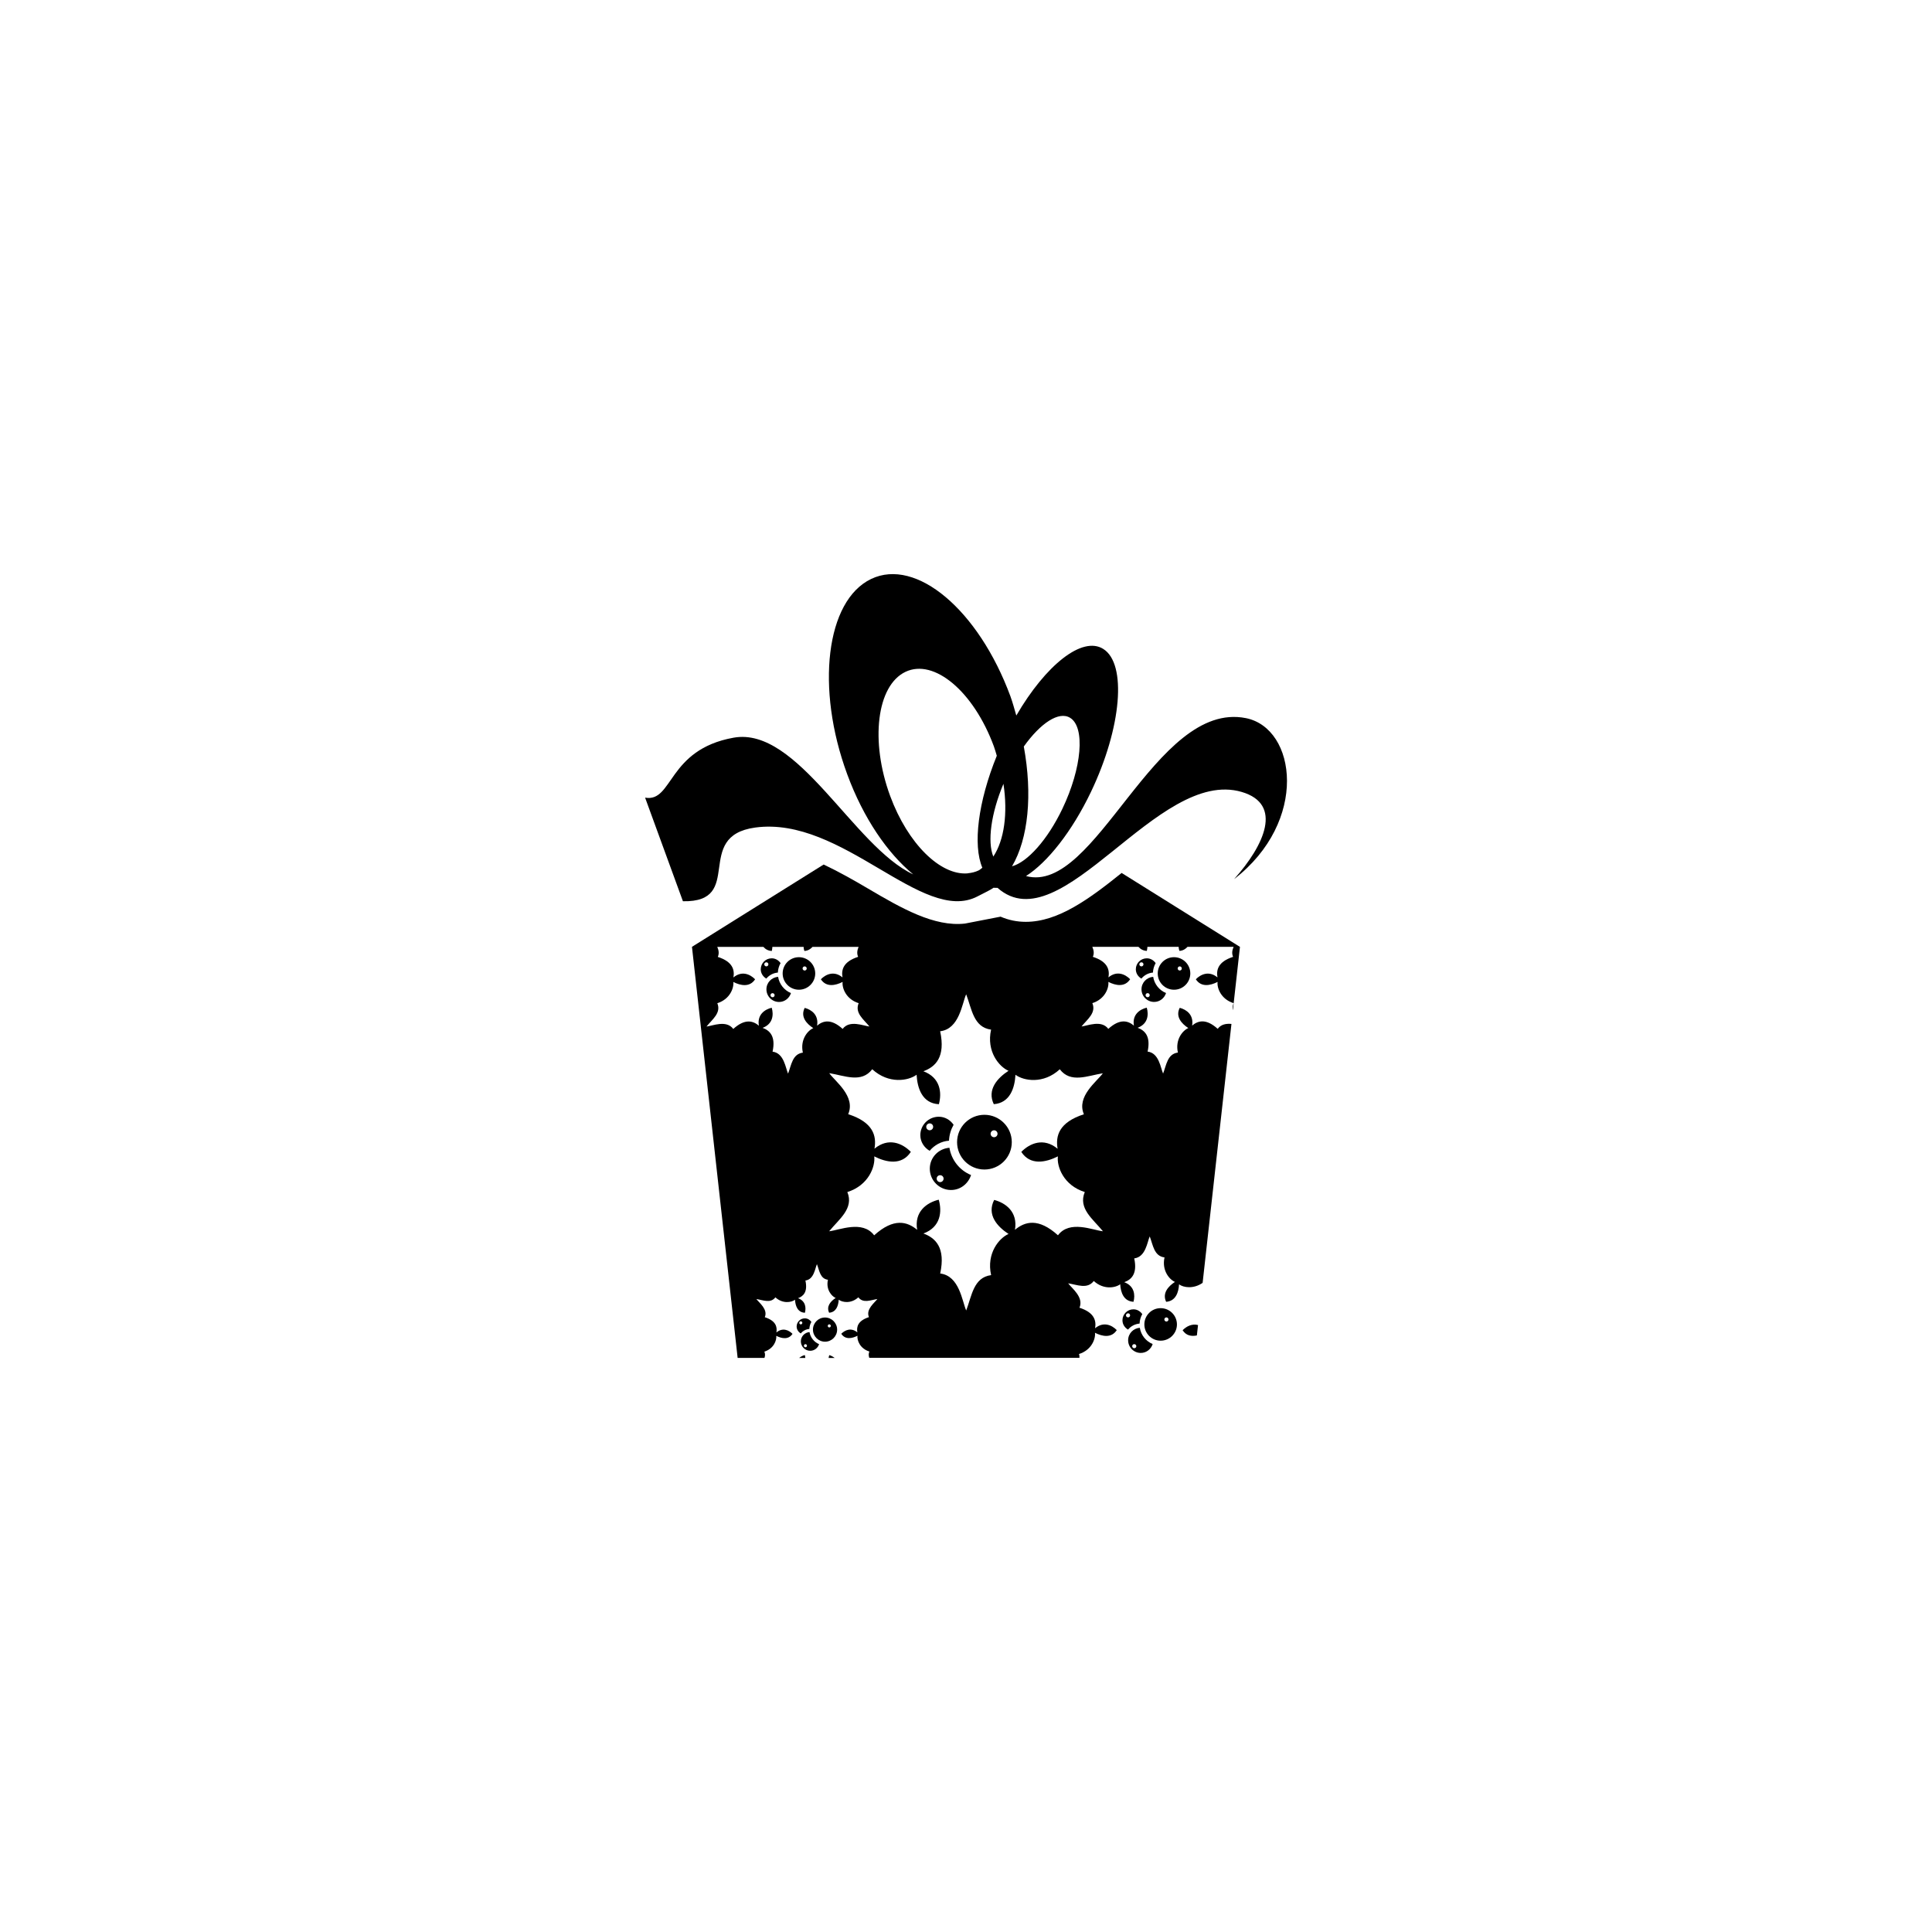 <?xml version="1.0" encoding="utf-8"?>
<!-- Generator: Adobe Illustrator 16.0.0, SVG Export Plug-In . SVG Version: 6.00 Build 0)  -->
<!DOCTYPE svg PUBLIC "-//W3C//DTD SVG 1.1//EN" "http://www.w3.org/Graphics/SVG/1.1/DTD/svg11.dtd">
<svg version="1.1" id="Layer_1" xmlns="http://www.w3.org/2000/svg" xmlns:xlink="http://www.w3.org/1999/xlink" x="0px" y="0px"
	 width="50px" height="50px" viewBox="0 0 50 50" enable-background="new 0 0 50 50" xml:space="preserve">
<g>
	<path d="M30.805,25.193c0-0.233-0.189-0.421-0.422-0.421c-0.233,0-0.421,0.188-0.421,0.421c0,0.232,0.188,0.421,0.421,0.421
		C30.615,25.615,30.805,25.426,30.805,25.193z M30.531,25.01c0.03,0,0.054,0.024,0.054,0.054s-0.023,0.053-0.054,0.053
		c-0.029,0-0.053-0.024-0.053-0.053S30.502,25.01,30.531,25.01z"/>
	<path d="M29.498,34.363c-0.168,0.013-0.302,0.15-0.302,0.323c0,0.181,0.146,0.328,0.327,0.328c0.146,0,0.266-0.098,0.308-0.23
		C29.657,34.712,29.529,34.554,29.498,34.363z M29.355,34.892c-0.03,0-0.054-0.024-0.054-0.053s0.023-0.053,0.054-0.053
		c0.029,0,0.053,0.024,0.053,0.053S29.385,34.892,29.355,34.892z"/>
	<path d="M24.571,29.704c-0.283,0.022-0.508,0.252-0.508,0.542c0,0.304,0.246,0.551,0.55,0.551c0.246,0,0.446-0.165,0.518-0.387
		C24.838,30.291,24.623,30.024,24.571,29.704z M24.331,30.593c-0.05,0-0.09-0.041-0.09-0.09s0.04-0.089,0.09-0.089
		c0.049,0,0.089,0.04,0.089,0.089S24.38,30.593,24.331,30.593z"/>
	<path d="M24.679,29.109c-0.086-0.123-0.222-0.208-0.383-0.208c-0.264,0-0.478,0.213-0.478,0.477c0,0.175,0.1,0.322,0.241,0.405
		c0.122-0.147,0.299-0.247,0.501-0.262C24.567,29.37,24.61,29.231,24.679,29.109z M24.061,29.251c-0.05,0-0.09-0.04-0.09-0.089
		s0.04-0.089,0.09-0.089c0.049,0,0.089,0.04,0.089,0.089S24.109,29.251,24.061,29.251z"/>
	<path d="M20.137,25.28c-0.168,0.013-0.302,0.15-0.302,0.323c0,0.181,0.146,0.328,0.327,0.328c0.146,0,0.266-0.098,0.308-0.23
		C20.296,25.629,20.168,25.47,20.137,25.28z M19.994,25.809c-0.03,0-0.054-0.024-0.054-0.053s0.023-0.053,0.054-0.053
		c0.029,0,0.053,0.024,0.053,0.053S20.023,25.809,19.994,25.809z"/>
	<path d="M25.477,28.851c-0.392,0-0.708,0.317-0.708,0.708c0,0.391,0.316,0.708,0.708,0.708c0.391,0,0.708-0.317,0.708-0.708
		C26.185,29.168,25.867,28.851,25.477,28.851z M25.726,29.431c-0.049,0-0.089-0.04-0.089-0.089s0.04-0.09,0.089-0.09
		c0.051,0,0.09,0.041,0.09,0.09S25.776,29.431,25.726,29.431z"/>
	<path d="M20.201,24.925c-0.052-0.073-0.132-0.124-0.229-0.124c-0.156,0-0.284,0.127-0.284,0.284c0,0.104,0.06,0.192,0.144,0.241
		c0.073-0.088,0.179-0.146,0.299-0.156C20.135,25.081,20.16,24.999,20.201,24.925z M19.833,25.01c-0.029,0-0.054-0.024-0.054-0.053
		s0.024-0.053,0.054-0.053s0.053,0.024,0.053,0.053S19.862,25.01,19.833,25.01z"/>
	<path d="M20.676,24.772c-0.233,0-0.421,0.188-0.421,0.421c0,0.232,0.188,0.421,0.421,0.421c0.232,0,0.422-0.189,0.422-0.421
		C21.098,24.96,20.908,24.772,20.676,24.772z M20.824,25.117c-0.029,0-0.053-0.024-0.053-0.053s0.023-0.054,0.053-0.054
		c0.03,0,0.054,0.024,0.054,0.054S20.854,25.117,20.824,25.117z"/>
	<path d="M30.975,34.561l0.03-0.269c-0.157-0.042-0.302,0.035-0.399,0.134C30.698,34.57,30.837,34.589,30.975,34.561z"/>
	<path d="M20.946,34.393c0.003-0.066,0.021-0.128,0.052-0.182c-0.038-0.055-0.098-0.092-0.169-0.092
		c-0.116,0-0.212,0.094-0.212,0.211c0,0.078,0.045,0.143,0.107,0.179C20.778,34.443,20.857,34.4,20.946,34.393z M20.725,34.195
		c0.022,0,0.039,0.018,0.039,0.04s-0.017,0.04-0.039,0.04c-0.021,0-0.039-0.018-0.039-0.04S20.703,34.195,20.725,34.195z"/>
	<path d="M20.95,34.474c-0.124,0.01-0.224,0.112-0.224,0.24c0,0.134,0.108,0.244,0.243,0.244c0.108,0,0.197-0.073,0.229-0.171
		C21.069,34.733,20.974,34.616,20.95,34.474z M20.845,34.867c-0.022,0-0.04-0.018-0.04-0.04c0-0.022,0.018-0.04,0.04-0.04
		c0.021,0,0.039,0.018,0.039,0.04C20.884,34.849,20.866,34.867,20.845,34.867z"/>
	<path d="M29.908,24.925c-0.052-0.073-0.132-0.124-0.229-0.124c-0.156,0-0.284,0.127-0.284,0.284c0,0.104,0.06,0.192,0.144,0.241
		c0.073-0.088,0.179-0.146,0.299-0.156C29.842,25.081,29.867,24.999,29.908,24.925z M29.54,25.01c-0.029,0-0.054-0.024-0.054-0.053
		s0.024-0.053,0.054-0.053s0.053,0.024,0.053,0.053S29.569,25.01,29.54,25.01z"/>
	<path d="M21.352,34.097c-0.174,0-0.313,0.14-0.313,0.313c0,0.172,0.14,0.313,0.313,0.313c0.172,0,0.313-0.141,0.313-0.313
		C21.665,34.237,21.523,34.097,21.352,34.097z M21.462,34.354c-0.022,0-0.04-0.018-0.04-0.04c0-0.022,0.018-0.04,0.04-0.04
		s0.039,0.018,0.039,0.04C21.501,34.335,21.484,34.354,21.462,34.354z"/>
	<path d="M21.445,35.144h0.156c-0.042-0.033-0.089-0.06-0.139-0.073C21.45,35.096,21.449,35.12,21.445,35.144z"/>
	<path d="M29.869,25.93c0.146,0,0.266-0.098,0.308-0.23c-0.174-0.071-0.302-0.229-0.333-0.42c-0.168,0.013-0.302,0.15-0.302,0.323
		C29.542,25.783,29.688,25.93,29.869,25.93z M29.701,25.702c0.029,0,0.053,0.024,0.053,0.053s-0.023,0.053-0.053,0.053
		c-0.03,0-0.054-0.024-0.054-0.053S29.671,25.702,29.701,25.702z"/>
	<path d="M20.681,35.144h0.16c-0.003-0.025-0.005-0.052-0.012-0.075C20.776,35.081,20.726,35.108,20.681,35.144z"/>
	<path d="M29.562,34.009c-0.052-0.073-0.132-0.124-0.229-0.124c-0.156,0-0.284,0.127-0.284,0.284c0,0.104,0.06,0.192,0.144,0.241
		c0.073-0.088,0.179-0.146,0.299-0.156C29.496,34.165,29.521,34.082,29.562,34.009z M29.194,34.094
		c-0.029,0-0.054-0.024-0.054-0.053s0.024-0.053,0.054-0.053s0.053,0.024,0.053,0.053S29.224,34.094,29.194,34.094z"/>
	<path d="M30.037,33.855c-0.233,0-0.421,0.188-0.421,0.421c0,0.232,0.188,0.421,0.421,0.421c0.232,0,0.422-0.189,0.422-0.421
		C30.459,34.044,30.27,33.855,30.037,33.855z M30.186,34.201c-0.029,0-0.053-0.024-0.053-0.053s0.023-0.054,0.053-0.054
		c0.03,0,0.054,0.024,0.054,0.054S30.216,34.201,30.186,34.201z"/>
	<path d="M26.549,23.857c-0.23,0-0.449-0.045-0.654-0.134l-0.923,0.179c-0.794,0.089-1.64-0.394-2.511-0.908
		c-0.378-0.223-0.76-0.438-1.145-0.62l-3.408,2.13l1.182,10.639h0.694c0.017-0.05,0.023-0.102-0.002-0.163
		c0.244-0.077,0.321-0.293,0.308-0.409c0.139,0.071,0.316,0.107,0.42-0.051c-0.098-0.099-0.257-0.169-0.417-0.036
		c0.025-0.146-0.013-0.302-0.3-0.395c0.087-0.205-0.149-0.375-0.218-0.47c0.177,0.028,0.368,0.118,0.492-0.044
		c0.189,0.173,0.416,0.132,0.508,0.062c0.009,0.156,0.065,0.328,0.256,0.337c0.035-0.133,0.017-0.305-0.178-0.377
		c0.139-0.051,0.255-0.162,0.191-0.458c0.222-0.026,0.25-0.316,0.298-0.423c0.064,0.167,0.083,0.378,0.285,0.404
		c-0.057,0.25,0.093,0.426,0.2,0.471c-0.13,0.084-0.248,0.217-0.169,0.382c0.184-0.014,0.239-0.183,0.248-0.337
		c0.093,0.07,0.319,0.111,0.508-0.062c0.124,0.162,0.315,0.073,0.492,0.044c-0.068,0.095-0.305,0.265-0.218,0.469
		c-0.287,0.093-0.325,0.25-0.3,0.395c-0.16-0.132-0.318-0.062-0.416,0.036c0.103,0.158,0.279,0.122,0.419,0.051
		c-0.014,0.115,0.063,0.332,0.308,0.408c-0.025,0.061-0.019,0.113-0.002,0.163h5.439c-0.002-0.032,0.003-0.062-0.012-0.098
		c0.328-0.103,0.433-0.395,0.414-0.55c0.187,0.095,0.426,0.145,0.564-0.069c-0.131-0.133-0.345-0.227-0.561-0.048
		c0.034-0.196-0.018-0.407-0.404-0.531c0.117-0.275-0.201-0.505-0.293-0.632c0.238,0.038,0.496,0.158,0.663-0.06
		c0.255,0.233,0.56,0.178,0.684,0.084c0.012,0.209,0.088,0.441,0.344,0.454c0.048-0.179,0.022-0.41-0.239-0.507
		c0.187-0.068,0.344-0.218,0.258-0.616c0.298-0.036,0.337-0.426,0.401-0.569c0.086,0.226,0.111,0.509,0.383,0.544
		c-0.075,0.336,0.125,0.573,0.27,0.634c-0.174,0.113-0.334,0.292-0.228,0.515c0.248-0.019,0.323-0.247,0.334-0.453
		c0.113,0.085,0.373,0.127,0.61-0.038l0.746-6.701c-0.132-0.012-0.267,0.007-0.356,0.127c-0.302-0.273-0.51-0.212-0.662-0.084
		c0.046-0.275-0.141-0.413-0.32-0.46c-0.117,0.228,0.046,0.41,0.222,0.524c-0.145,0.061-0.345,0.297-0.27,0.634
		c-0.271,0.036-0.297,0.319-0.383,0.544c-0.064-0.143-0.104-0.534-0.401-0.569c0.086-0.397-0.071-0.548-0.258-0.616
		c0.269-0.1,0.289-0.34,0.236-0.521c-0.184,0.044-0.381,0.183-0.332,0.465c-0.152-0.128-0.361-0.189-0.663,0.084
		c-0.18-0.24-0.537-0.079-0.693-0.062c0.151-0.188,0.385-0.351,0.28-0.604c0.328-0.103,0.433-0.395,0.414-0.55
		c0.187,0.095,0.426,0.145,0.564-0.069c-0.131-0.133-0.345-0.227-0.561-0.048c0.034-0.196-0.018-0.407-0.404-0.531
		c0.04-0.093,0.021-0.178-0.014-0.259h1.194c0.052,0.057,0.118,0.1,0.217,0.105c0.009-0.033,0.012-0.069,0.015-0.105h0.808
		c0.004,0.034,0.005,0.068,0.022,0.105c0.095-0.007,0.157-0.05,0.208-0.105h1.193c-0.034,0.081-0.054,0.166-0.014,0.259
		c-0.387,0.125-0.438,0.336-0.404,0.532c-0.216-0.178-0.429-0.084-0.56,0.048c0.138,0.213,0.376,0.164,0.563,0.069
		c-0.019,0.155,0.086,0.447,0.415,0.55c-0.028,0.067-0.03,0.127-0.019,0.184l0.183-1.641l-3.062-1.913
		C28.191,23.264,27.386,23.857,26.549,23.857z M28.542,27.776c-0.154,0.214-0.689,0.599-0.491,1.061
		c-0.65,0.21-0.737,0.564-0.68,0.893c-0.362-0.299-0.721-0.142-0.94,0.081c0.232,0.357,0.633,0.274,0.947,0.116
		c-0.032,0.26,0.144,0.75,0.696,0.923c-0.177,0.426,0.214,0.7,0.47,1.015c-0.263-0.027-0.863-0.298-1.164,0.104
		c-0.508-0.459-0.857-0.356-1.113-0.142c0.077-0.462-0.236-0.693-0.538-0.773c-0.196,0.382,0.077,0.688,0.372,0.881
		c-0.241,0.103-0.578,0.5-0.451,1.065c-0.457,0.06-0.499,0.536-0.645,0.915c-0.107-0.241-0.174-0.896-0.673-0.957
		c0.144-0.668-0.12-0.92-0.434-1.035c0.45-0.167,0.485-0.57,0.396-0.875c-0.308,0.075-0.639,0.308-0.558,0.78
		c-0.256-0.214-0.607-0.317-1.113,0.142c-0.302-0.402-0.903-0.132-1.165-0.105c0.255-0.314,0.646-0.589,0.471-1.015
		c0.552-0.173,0.728-0.663,0.696-0.923c0.313,0.159,0.714,0.242,0.947-0.117c-0.22-0.223-0.579-0.381-0.941-0.082
		c0.058-0.329-0.029-0.684-0.68-0.893c0.198-0.462-0.338-0.848-0.491-1.062c0.4,0.064,0.833,0.266,1.113-0.101
		c0.428,0.392,0.939,0.299,1.148,0.142c0.02,0.352,0.147,0.741,0.577,0.763c0.081-0.301,0.038-0.689-0.401-0.853
		c0.313-0.114,0.577-0.367,0.434-1.035c0.499-0.06,0.565-0.716,0.673-0.957c0.146,0.379,0.188,0.854,0.645,0.915
		c-0.127,0.565,0.21,0.962,0.451,1.065c-0.291,0.19-0.56,0.49-0.381,0.864c0.416-0.031,0.542-0.414,0.561-0.761
		c0.21,0.157,0.722,0.25,1.147-0.142C27.709,28.041,28.142,27.84,28.542,27.776z M22.208,24.763
		c-0.387,0.125-0.438,0.336-0.404,0.532c-0.216-0.178-0.429-0.084-0.56,0.048c0.138,0.213,0.376,0.164,0.563,0.069
		c-0.019,0.155,0.086,0.447,0.415,0.55c-0.105,0.253,0.127,0.417,0.279,0.604c-0.156-0.017-0.514-0.177-0.693,0.062
		c-0.302-0.273-0.51-0.212-0.662-0.084c0.046-0.275-0.141-0.413-0.32-0.46c-0.117,0.228,0.046,0.41,0.222,0.524
		c-0.145,0.061-0.345,0.297-0.27,0.634c-0.271,0.036-0.297,0.319-0.383,0.544c-0.064-0.143-0.104-0.534-0.401-0.569
		c0.086-0.397-0.071-0.548-0.258-0.616c0.269-0.1,0.289-0.34,0.236-0.521c-0.184,0.044-0.381,0.183-0.332,0.465
		c-0.152-0.128-0.361-0.189-0.663,0.084c-0.18-0.24-0.537-0.079-0.693-0.062c0.151-0.188,0.385-0.351,0.28-0.604
		c0.328-0.103,0.433-0.395,0.414-0.55c0.187,0.095,0.426,0.145,0.564-0.069c-0.131-0.133-0.345-0.227-0.561-0.048
		c0.034-0.196-0.018-0.407-0.404-0.531c0.04-0.093,0.021-0.178-0.014-0.259h1.194c0.052,0.057,0.118,0.1,0.217,0.105
		c0.009-0.033,0.012-0.069,0.015-0.105h0.808c0.004,0.034,0.005,0.068,0.022,0.105c0.095-0.007,0.157-0.05,0.208-0.105h1.193
		C22.188,24.585,22.168,24.67,22.208,24.763z"/>
	<path d="M32.244,18.585c-2.355-0.47-3.881,4.58-5.691,4.087c0.556-0.355,1.187-1.146,1.682-2.18
		c0.793-1.661,0.934-3.316,0.315-3.699c-0.542-0.338-1.487,0.417-2.248,1.725c-0.049-0.168-0.093-0.334-0.153-0.5
		c-0.826-2.235-2.439-3.594-3.605-3.034c-1.166,0.558-1.442,2.822-0.617,5.057c0.418,1.135,1.042,2.041,1.707,2.588
		c-1.541-0.717-2.989-3.835-4.648-3.538c-1.719,0.308-1.563,1.68-2.291,1.552l0.979,2.681c1.619,0.032,0.252-1.684,1.869-1.907
		c2.258-0.31,4.331,2.521,5.752,1.783c0.202-0.104,0.346-0.172,0.417-0.225c0.036,0,0.065,0.004,0.104,0.003
		c1.656,1.46,4.137-3.123,6.318-2.483c1.077,0.316,0.586,1.383-0.196,2.257C33.873,21.257,33.552,18.847,32.244,18.585z
		 M25.328,22.526c-0.088,0.042-0.18,0.064-0.273,0.073c-0.006,0.002-0.012,0.002-0.018,0.004c-0.699,0.054-1.541-0.762-2-2.004
		c-0.522-1.42-0.347-2.856,0.395-3.211c0.74-0.355,1.766,0.507,2.289,1.927c0.03,0.082,0.051,0.163,0.076,0.244
		c-0.486,1.194-0.623,2.313-0.374,2.898C25.391,22.479,25.363,22.509,25.328,22.526z M25.707,22.168
		c-0.157-0.382-0.061-1.113,0.262-1.883C26.086,21.055,25.988,21.743,25.707,22.168z M26.191,22.42
		c0.423-0.718,0.533-1.855,0.305-3.1c0.432-0.606,0.908-0.924,1.2-0.742c0.393,0.243,0.304,1.295-0.2,2.35
		C27.108,21.74,26.589,22.31,26.191,22.42z"/>
</g>
</svg>
